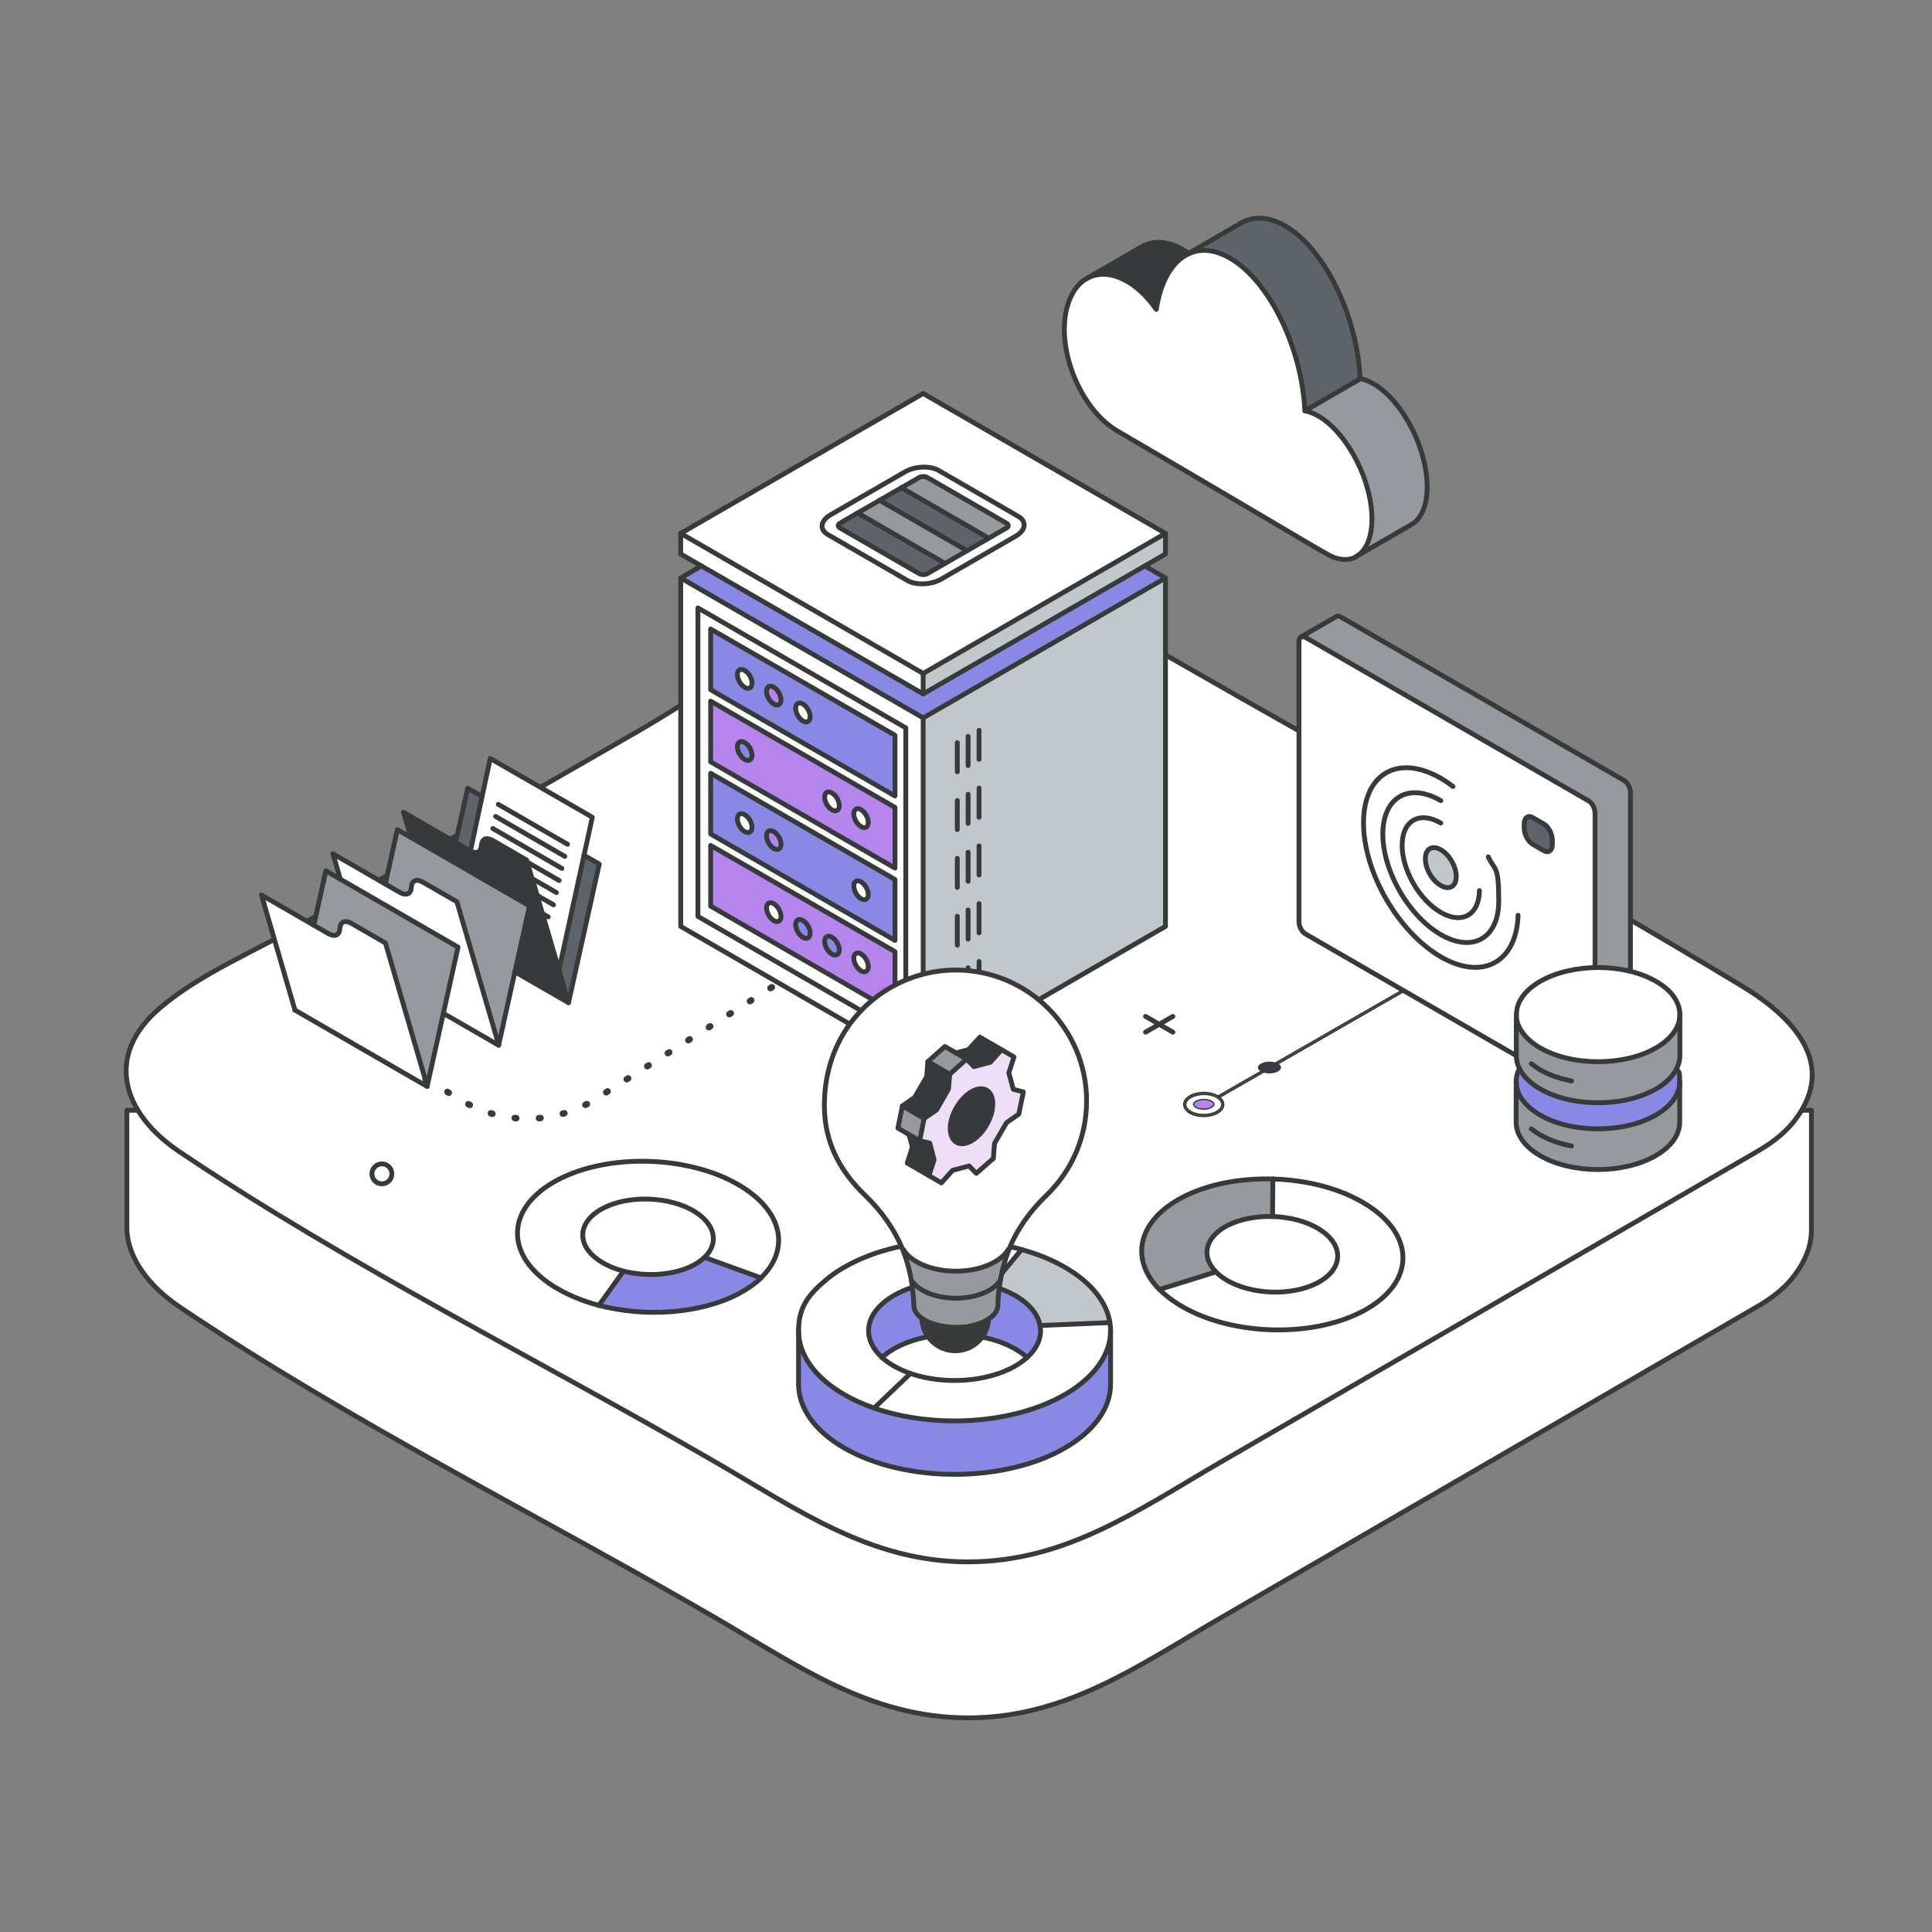 <?xml version="1.0" encoding="UTF-8"?>
<svg id="Layer_1" xmlns="http://www.w3.org/2000/svg" version="1.1" viewBox="0 0 1200 1200">
  <rect x="0" y="0" width="1200" height="1200" fill="#808080" stroke="none"/>
  <!-- Generator: Adobe Illustrator 29.3.1, SVG Export Plug-In . SVG Version: 2.1.0 Build 151)  -->
  <defs>
    <style>
      .st0 {
        fill: #8989e5;
      }

      .st1 {
        fill: #c2c7cc;
      }

      .st2, .st3, .st4, .st5, .st6, .st7 {
        stroke: #373a3a;
      }

      .st2, .st3, .st8, .st9 {
        fill: #fff;
      }

      .st2, .st4, .st6, .st7 {
        stroke-miterlimit: 10;
        stroke-width: .8px;
      }

      .st3, .st10, .st5, .st9, .st11, .st12 {
        stroke-linecap: round;
        stroke-linejoin: round;
      }

      .st3, .st5, .st9, .st12 {
        stroke-width: 3px;
      }

      .st13 {
        fill: #eedef8;
      }

      .st14 {
        fill: #969a9e;
      }

      .st10 {
        stroke-dasharray: 1 14.1;
      }

      .st10, .st5, .st11, .st12 {
        fill: none;
      }

      .st10, .st9, .st11, .st12 {
        stroke: #3a3a3a;
      }

      .st10, .st11 {
        stroke-width: 4px;
      }

      .st4, .st15 {
        fill: #b584ed;
      }

      .st16 {
        fill: #373a3a;
      }

      .st6 {
        fill: #515151;
      }

      .st7 {
        fill: #373b42;
      }

      .st17 {
        fill: #5f646b;
      }
    </style>
  </defs>
  <g>
    <path class="st9" d="M78.8,689.6v74.5h0c1,17.8,13.6,34.8,33.1,47.9,105.6,71.1,222.6,129.1,332.7,193,50.8,29.5,95.9,62,156.7,62s105.9-32.5,156.7-62c110.9-64.3,221.8-128.7,332.7-193,8-4.5,16.1-10.4,22-17.5,8.8-10.7,12.4-20.9,12.4-30.4h0v-74.5H78.8Z"/>
    <path class="st9" d="M1091.1,715.4c-111,64.3-222,128.6-333,192.8-50.9,29.5-96,61.9-156.8,61.9s-105.9-32.5-156.8-61.9c-110.2-63.8-227.3-121.8-333-192.8-34.6-23.2-47.5-59-12.3-89.2,25.1-21.5,59.7-35.6,88-51.9,69.6-40,139.1-79.9,208.7-119.9,57.5-33.1,119.4-83.1,188.3-88.9,52.7-4.5,92.5,14.1,136.8,39.6,120.2,69.1,242.3,135.7,361,207.4,31.5,19,61.1,49,31.2,85.3-5.9,7.1-14,13-22,17.5h0Z"/>
  </g>
  <g>
    <g>
      <path class="st8" d="M346.5,732.9c-32.4,17-33.6,46.7-2.6,66.2,8.2,5.1,17.8,9.1,28.1,11.8l15.3-21.3c-5.2-1.3-10-3.3-14-5.9-15.5-9.8-14.9-24.6,1.3-33.1,16.2-8.5,41.9-7.5,57.4,2.3,12.8,8.1,14.6,19.6,5.7,28.2l35,12.7c17.8-17.1,14.1-40.2-11.4-56.3-31-19.6-82.3-21.6-114.7-4.6h0Z"/>
      <path class="st0" d="M387.2,789.6l-15.3,21.3c28.7,7.5,62.8,5.3,86.7-7.2,5.6-3,10.3-6.3,14.1-9.9l-35-12.7c-1.9,1.8-4.2,3.5-7,5-11.9,6.3-29,7.4-43.4,3.6h-.1Z"/>
    </g>
    <g>
      <path class="st5" d="M472.6,793.7c17.8-17.1,14.1-40.2-11.4-56.3-31-19.6-82.3-21.6-114.7-4.6-32.4,17-33.6,46.7-2.6,66.2,8.2,5.1,17.8,9.1,28.1,11.8,28.7,7.5,62.8,5.3,86.7-7.2,5.6-3,10.3-6.3,14.1-9.9h-.2Z"/>
      <path class="st5" d="M437.6,781c8.9-8.6,7-20.1-5.7-28.2-15.5-9.8-41.2-10.8-57.4-2.3-16.2,8.5-16.8,23.4-1.3,33.1,4.1,2.6,8.9,4.6,14,5.9,14.4,3.7,31.4,2.6,43.4-3.6,2.8-1.5,5.2-3.2,7-5h0Z"/>
      <line class="st5" x1="472.6" y1="793.7" x2="437.6" y2="781"/>
      <polyline class="st5" points="387.2 789.6 371.9 810.9 371.9 810.9"/>
    </g>
  </g>
  <g>
    <g>
      <path class="st14" d="M734.2,743.7c-27.7,14.6-32.6,38.4-14,57.2l35-10.9c-9.3-9.4-6.8-21.3,7-28.6,7.9-4.2,18.1-6,28.2-5.7l.2-23.4c-20.3-.6-40.6,3.2-56.4,11.5h0Z"/>
      <path class="st8" d="M755.2,790l-35,10.9c3.1,3.2,6.9,6.2,11.4,9,31,19.6,82.3,21.6,114.7,4.6s33.6-46.7,2.6-66.2c-15.8-10-37-15.4-58.3-16l-.2,23.4c10.6.3,21.2,3,29.2,8,15.5,9.8,14.9,24.6-1.3,33.2-16.2,8.5-41.9,7.5-57.4-2.3-2.2-1.4-4.1-2.9-5.7-4.5h0Z"/>
    </g>
    <g>
      <path class="st5" d="M720.2,800.9c3.1,3.2,6.9,6.2,11.4,9,31,19.6,82.3,21.6,114.7,4.6s33.6-46.7,2.6-66.2c-15.8-10-37-15.4-58.3-16-20.3-.6-40.6,3.2-56.4,11.5-27.7,14.6-32.6,38.4-14,57.2h0Z"/>
      <path class="st5" d="M755.2,790c1.6,1.6,3.5,3.1,5.7,4.5,15.5,9.8,41.2,10.8,57.4,2.3s16.8-23.4,1.3-33.2c-7.9-5-18.5-7.7-29.2-8-10.1-.3-20.3,1.6-28.2,5.7-13.9,7.3-16.3,19.2-7,28.6h0Z"/>
      <line class="st5" x1="790.6" y1="732.2" x2="790.4" y2="755.6"/>
      <line class="st5" x1="755.2" y1="790" x2="720.2" y2="800.9"/>
    </g>
  </g>
  <g>
    <g>
      <path class="st8" d="M674.8,173c-5.5,3.2-9.8,9.2-12.1,18-6.8,26.4,8.7,63.3,31.2,76.5,135,79,130.5,77.5,136.5,79.2,4.7,1.3,8.8.8,12.2-1.1h0c8.2-4.8,11.8-18.4,8.3-36.3-5-25.4-23.1-51-40.3-54.2-1.9-39.2-22.1-80.8-46.6-94.9-10.3-5.9-19.8-6.2-27.5-1.7-9.1,5.2-15.7,17-18.2,33.6-13.5-19.5-31.3-26.1-43.4-19.1h-.1Z"/>
      <path class="st16" d="M709.2,153.1l-34.4,19.9c12.1-7,29.8-.4,43.4,19.1,2.5-16.6,9.1-28.3,18.2-33.6l2-1.2c-10.3-7.4-21-8.9-29.2-4.2Z"/>
      <path class="st17" d="M763.9,160.3c24.5,14.2,44.7,55.7,46.6,94.9l34.4-19.9c-1.9-39.2-22-80.8-46.6-94.9-10.3-5.9-19.8-6.2-27.5-1.7l-32.3,18.7h0l-2,1.2c7.7-4.5,17.2-4.2,27.5,1.7h-.1Z"/>
      <path class="st14" d="M810.5,255.2c17.2,3.2,35.3,28.8,40.3,54.2,3.5,17.9,0,31.5-8.3,36.2l34.4-19.9c8.2-4.7,11.8-18.3,8.3-36.3-5-25.4-23.1-51-40.3-54.2l-34.4,19.9h0Z"/>
    </g>
    <g>
      <path class="st5" d="M842.5,345.6c8.2-4.7,11.8-18.3,8.3-36.2-5-25.4-23.1-51-40.3-54.2-1.9-39.2-22.1-80.8-46.6-94.9-10.3-5.9-19.8-6.2-27.5-1.7-9.1,5.3-15.7,17-18.2,33.6-13.5-19.5-31.3-26.1-43.4-19.1-5.5,3.2-9.8,9.2-12.1,18-6.8,26.4,8.7,63.3,31.2,76.5,135,79,130.5,77.5,136.5,79.2,4.7,1.3,8.8.8,12.2-1.1h-.1Z"/>
      <path class="st5" d="M738.4,157.4c-10.3-7.4-21-8.9-29.2-4.2l-34.4,19.9"/>
      <path class="st5" d="M738.5,157.4h0"/>
      <path class="st5" d="M736.4,158.5l2-1.2h0l32.3-18.7c7.7-4.5,17.2-4.2,27.5,1.7,24.6,14.2,44.7,55.7,46.6,94.9,17.2,3.2,35.3,28.8,40.3,54.2,3.5,17.9,0,31.5-8.3,36.3l-34.4,19.9h0"/>
      <line class="st5" x1="810.5" y1="255.2" x2="844.9" y2="235.3"/>
    </g>
  </g>
  <g>
    <g>
      <path class="st0" d="M689.8,826.6v33.2c0,14.3-9.5,28.6-28.4,39.6-37.8,21.8-99.2,21.8-137,0-18.9-10.9-28.4-25.3-28.4-39.6v-33.2c0,14.3,9.5,28.6,28.4,39.6,5.7,3.3,12,6.1,18.6,8.4,37.2,12.9,86.3,10.1,118.4-8.4,18.9-10.9,28.4-25.3,28.4-39.6h0Z"/>
      <path class="st8" d="M689.3,821.5c.3,1.7.4,3.4.4,5.1,0,14.3-9.5,28.6-28.4,39.6-32.1,18.5-81.2,21.3-118.4,8.4l22.5-21.4c20.5,7.1,47.5,5.5,65.2-4.7,2.8-1.6,5.3-3.4,7.3-5.3,6.6-6,9.3-13,8-19.9l43.3-1.8h.1Z"/>
      <path class="st1" d="M689.3,821.5l-43.3,1.8c-1.2-6.8-6.4-13.4-15.4-18.5-4.4-2.6-9.5-4.6-14.8-6h0l18.7-22.6c9.7,2.7,18.8,6.3,26.9,11,16.7,9.6,26,21.9,28,34.4h-.1Z"/>
      <path class="st0" d="M646,823.3c1.3,6.8-1.4,13.9-8,19.9-2.1-1.9-4.5-3.6-7.3-5.3-20.9-12.1-54.7-12.1-75.6,0-2.8,1.6-5.3,3.4-7.3,5.3-11.5-10.4-11.1-23.8,1-34,1.8-1.5,3.9-3,6.3-4.4,16.4-9.5,40.9-11.5,60.8-6,5.4,1.5,10.4,3.5,14.8,6,9,5.2,14.1,11.8,15.4,18.5h-.1Z"/>
      <path class="st8" d="M634.5,776.1l-18.7,22.6h0c-19.9-5.5-44.4-3.4-60.8,6.1-2.4,1.4-4.5,2.8-6.3,4.4-12.1,10.2-12.5,23.7-1,34,2.1,1.9,4.5,3.6,7.3,5.3,3.2,1.8,6.7,3.4,10.4,4.7l-22.5,21.4c-6.6-2.3-12.9-5.1-18.6-8.4-18.9-10.9-28.4-25.3-28.4-39.6s5.7-22.1,17-31.6c3.3-2.8,7.1-5.5,11.4-7.9,29.8-17.2,74.2-20.9,110.2-11h0Z"/>
    </g>
    <g>
      <path class="st5" d="M547.7,843.2c2.1-1.9,4.5-3.6,7.3-5.3,20.9-12.1,54.7-12.1,75.6,0,2.8,1.6,5.3,3.4,7.3,5.3"/>
      <path class="st5" d="M634.5,776.1c9.7,2.7,18.8,6.3,26.9,11,16.7,9.6,26,21.9,28,34.4.3,1.7.4,3.4.4,5.1,0,14.3-9.5,28.6-28.4,39.6-32.1,18.5-81.2,21.3-118.4,8.4-6.6-2.3-12.9-5.1-18.6-8.4-18.9-10.9-28.4-25.3-28.4-39.6s5.7-22.1,17-31.6c3.3-2.8,7.1-5.5,11.4-7.9,29.8-17.2,74.2-20.8,110.2-11h-.1Z"/>
      <path class="st5" d="M615.8,798.7c5.4,1.5,10.4,3.5,14.8,6,9,5.2,14.1,11.8,15.4,18.5,1.3,6.8-1.4,13.9-8,19.9-2.1,1.9-4.5,3.6-7.3,5.3-17.7,10.2-44.7,11.8-65.2,4.7-3.7-1.3-7.2-2.9-10.4-4.7-2.8-1.6-5.3-3.4-7.3-5.3-11.4-10.4-11.1-23.8,1-34,1.8-1.5,3.9-3,6.3-4.4,16.4-9.5,40.9-11.5,60.8-6h0Z"/>
      <polyline class="st5" points="615.8 798.7 634.5 776.1 634.5 776.1"/>
      <path class="st5" d="M689.8,826.6v33.2c0,14.3-9.5,28.6-28.4,39.6-37.8,21.8-99.2,21.8-137,0-18.9-10.9-28.4-25.3-28.4-39.6"/>
      <line class="st5" x1="496" y1="826.6" x2="496" y2="859.7"/>
      <line class="st5" x1="646" y1="823.3" x2="689.3" y2="821.5"/>
      <line class="st5" x1="565.5" y1="853.1" x2="542.9" y2="874.6"/>
    </g>
  </g>
  <g>
    <path class="st6" d="M743.2,689.7h.3l153.6-88.3c.3-.2.4-.6.2-.9-.2-.3-.6-.4-.9-.2l-153.6,88.3c-.3.2-.4.6-.2.9,0,.2.3.3.6.3h0Z"/>
    <g>
      <g>
        <g>
          <path class="st2" d="M756,690.8c4.6-2.7,4.7-7,0-9.6-4.6-2.7-12.1-2.7-16.7,0-4.6,2.7-4.7,7,0,9.6,4.6,2.7,12.1,2.7,16.7,0Z"/>
          <path class="st6" d="M739,691.4c-2.4-1.4-3.8-3.3-3.8-5.4s1.4-4,3.8-5.4c4.8-2.8,12.6-2.8,17.3,0,2.4,1.4,3.8,3.3,3.8,5.4s-1.4,4-3.8,5.4c-2.4,1.4-5.5,2.1-8.7,2.1s-6.3-.7-8.7-2.1h.1ZM739.7,681.7c-2,1.2-3.2,2.7-3.2,4.3s1.1,3.1,3.1,4.3c4.4,2.6,11.6,2.6,16.1,0,2-1.2,3.2-2.7,3.2-4.3s-1.1-3.1-3.1-4.3c-2.2-1.3-5.1-1.9-8-1.9s-5.8.6-8,1.9h0Z"/>
        </g>
        <path class="st4" d="M747.7,682.9c-1.8,0-3.6.4-4.8,1.1-1,.6-1.6,1.3-1.6,1.9s.6,1.3,1.5,1.9c1.2.7,3,1.1,4.8,1.1s3.5-.4,4.8-1.1c1-.6,1.6-1.3,1.6-1.9s-.6-1.3-1.5-1.9c-1.2-.7-3-1.1-4.8-1.1Z"/>
      </g>
      <path class="st7" d="M788.5,659.8c-1.9,0-3.8.4-5.1,1.2-1.1.6-1.7,1.4-1.7,2.1s.6,1.4,1.7,2c1.3.8,3.2,1.2,5.1,1.2s3.8-.4,5.1-1.2c1.1-.6,1.7-1.4,1.7-2.1s-.6-1.4-1.7-2c-1.3-.8-3.2-1.2-5.1-1.2Z"/>
    </g>
  </g>
  <g>
    <g>
      <path class="st8" d="M986.8,681.7l-176.1-101.7c-2.1-1.3-3.9-4.6-3.9-7.4v-173.8c0-1.6.5-2.7,1.3-3.1h0c.7-.4,1.5-.3,2.5.2l176.1,101.7c2.2,1.3,3.9,4.6,3.9,7.4v173.8c0,1.5-.5,2.5-1.2,3.1h-.2c-.7.5-1.6.5-2.6,0h.2ZM952,507.8c-2.9-1.7-5.3,0-5.3,4v2.5c0,3.9,2.4,8.4,5.3,10.1l6.9,4c2.9,1.7,5.3,0,5.3-4v-2.5c0-3.9-2.4-8.4-5.3-10.1l-6.9-4h0ZM904.5,544.4c0-6.1-4.3-13.6-9.6-16.6-5.3-3.1-9.6-.6-9.6,5.6s4.3,13.6,9.6,16.6c5.3,3.1,9.6.6,9.6-5.6Z"/>
      <path class="st17" d="M946.7,511.8c0-3.9,2.4-5.7,5.3-4l6.9,4c2.9,1.7,5.3,6.2,5.3,10.1v2.5c0,3.9-2.4,5.7-5.3,4l-6.9-4c-2.9-1.7-5.3-6.2-5.3-10.1v-2.5Z"/>
      <path class="st1" d="M894.9,527.8c5.3,3.1,9.6,10.5,9.6,16.6s-4.3,8.6-9.6,5.6c-5.3-3.1-9.6-10.5-9.6-16.6s4.3-8.6,9.6-5.6Z"/>
      <path class="st14" d="M810.7,395.8c-.9-.5-1.8-.6-2.5-.2l21.9-12.7c.7-.4,1.6-.4,2.5.2l176.2,101.7c2.1,1.2,3.9,4.6,3.9,7.4v173.8c0,1.6-.5,2.7-1.3,3.1l-21.8,12.6c.7-.5,1.2-1.6,1.2-3.1v-173.8c0-2.9-1.7-6.2-3.9-7.4l-176.1-101.7h-.1Z"/>
    </g>
    <g>
      <path class="st5" d="M808.2,395.6c.7-.4,1.5-.3,2.5.2l176.1,101.7c2.2,1.3,3.9,4.6,3.9,7.4v173.8c0,1.5-.5,2.5-1.2,3.1"/>
      <path class="st5" d="M989.4,681.9c-.7.4-1.6.4-2.6-.2l-176.1-101.7c-2.1-1.3-3.9-4.6-3.9-7.4v-173.8c0-1.6.5-2.7,1.3-3.1"/>
      <path class="st5" d="M808.1,395.6l22-12.7c.7-.4,1.6-.4,2.5.2l176.2,101.7c2.1,1.2,3.9,4.6,3.9,7.4v173.8c0,1.6-.5,2.7-1.3,3.1l-22,12.7"/>
      <path class="st5" d="M904.5,544.4c0-6.1-4.3-13.6-9.6-16.6-5.3-3.1-9.6-.6-9.6,5.6s4.3,13.6,9.6,16.6c5.3,3.1,9.6.6,9.6-5.6Z"/>
      <path class="st5" d="M894.9,511.2c-13.3-7.7-24-1.5-24,13.9s10.7,33.9,24,41.6c13.1,7.6,23.8,1.6,24-13.5"/>
      <path class="st5" d="M894.9,497.3c-19.9-11.5-36-2.2-36,20.8s16.1,50.9,36,62.4,36,2.2,36-20.8-2.4-18.4-6.5-27.5"/>
      <path class="st5" d="M902.5,488.5c-2.5-1.9-5-3.6-7.6-5.1-26.5-15.3-48-2.9-48,27.7s21.5,67.8,48,83.2c25.9,15,47.1,3.4,48-25.8"/>
      <path class="st5" d="M958.9,528.4l-6.9-4c-2.9-1.7-5.3-6.2-5.3-10.1v-2.5c0-3.9,2.4-5.7,5.3-4l6.9,4c2.9,1.7,5.3,6.2,5.3,10.1v2.5c0,3.9-2.4,5.7-5.3,4Z"/>
    </g>
  </g>
  <g id="server">
    <g>
      <path class="st14" d="M1028.3,676.4c-19.8,11.4-51.9,11.4-71.8,0-6.3-3.6-10.6-8-12.9-12.6-1.3-2.6-2-5.4-2-8.1v-25c0,1.3.2,2.5.5,3.8s.8,2.5,1.4,3.7h0c2.3,4.7,6.6,9.1,13,12.8,19.8,11.4,51.9,11.4,71.8,0,9.9-5.7,14.9-13.2,14.9-20.7v25.4c0,2.7-.6,5.4-2,8.1-2.3,4.6-6.6,9-12.9,12.6Z"/>
      <path class="st14" d="M1028.3,717.9c-19.8,11.5-51.9,11.5-71.8,0-6.3-3.6-10.6-8-12.9-12.6-1.3-2.6-2-5.4-2-8.1v-25c0,7.4,5.1,14.7,14.8,20.4,19.8,11.4,51.9,11.4,71.8,0,9.9-5.7,14.9-13.2,14.9-20.7v25.3c0,2.8-.6,5.5-2,8.1-2.3,4.6-6.6,9-12.9,12.6h0Z"/>
      <path class="st0" d="M941.8,671.9c0-2.7.6-5.5,2-8.1,2.3,4.6,6.6,9,12.9,12.6,19.8,11.4,51.9,11.4,71.8,0,6.3-3.6,10.6-8,12.9-12.6,1.3,2.7,2,5.4,2,8.1,0,7.5-4.9,15-14.9,20.7-19.8,11.4-51.9,11.4-71.8,0-9.8-5.6-14.7-13-14.8-20.4v-.3h-.1Z"/>
      <path class="st8" d="M1028.3,651c-19.8,11.4-51.9,11.4-71.8,0-6.4-3.7-10.7-8.1-13-12.8h0c-.6-1.3-1-2.5-1.4-3.8-.3-1.3-.5-2.5-.5-3.8v-.4c0-7.5,4.9-15,14.8-20.7,19.8-11.4,51.9-11.4,71.8,0,9.9,5.7,14.9,13.2,14.9,20.7s-4.9,15-14.9,20.7h0Z"/>
    </g>
    <g>
      <path class="st5" d="M941.8,672.2c0,7.4,5.1,14.7,14.8,20.4,19.8,11.4,51.9,11.4,71.8,0,9.9-5.7,14.9-13.2,14.9-20.7s-.6-5.5-2-8.1"/>
      <path class="st5" d="M943.7,663.7c-1.3,2.7-2,5.4-2,8.1v25.3c0,2.8.6,5.5,2,8.1,2.3,4.6,6.6,9,12.9,12.6,19.8,11.5,51.9,11.5,71.8,0,6.3-3.6,10.6-8,12.9-12.6,1.3-2.6,2-5.4,2-8.1v-25.3"/>
      <path class="st5" d="M941.8,630.6c0,1.3.2,2.5.5,3.8s.8,2.5,1.4,3.7h0c2.3,4.7,6.6,9.1,13,12.8,19.8,11.4,51.9,11.4,71.8,0,9.9-5.7,14.9-13.2,14.9-20.7s-4.9-15-14.9-20.7c-19.8-11.4-51.9-11.4-71.8,0-9.9,5.7-14.9,13.2-14.8,20.7"/>
      <path class="st5" d="M941.8,630.3v25.4c0,2.7.6,5.4,2,8.1,2.3,4.6,6.6,9,12.9,12.6,19.8,11.4,51.9,11.4,71.8,0,6.3-3.6,10.6-8,12.9-12.6,1.3-2.6,2-5.4,2-8.1v-25.4"/>
      <path class="st5" d="M951.1,660.7c1.6,1.3,3.4,2.5,5.4,3.7,5.7,3.3,12.4,5.6,19.6,7"/>
      <path class="st5" d="M951.1,701.1c1.6,1.3,3.4,2.5,5.4,3.7,5.7,3.3,12.4,5.6,19.6,7"/>
    </g>
  </g>
  <g>
    <g>
      <polygon class="st17" points="372.2 536.7 353.1 622.8 347.2 602.5 362.7 531.2 372.2 536.7"/>
      <path class="st8" d="M337,567.5l-9.7-33.4-20.7-12c-4.3-2.5-7.2-1.3-7.4,3-.2,4.1-2.9,5.4-6.9,3.3l12.3-57.4,63.3,36.6-20.7,94.9-10.2-35.1h0Z"/>
      <path class="st16" d="M337,567.5l16.1,55.3-33.2-19.2,9.1-40.9-73.7-42.6-4.6-15.6s41.4,23.9,41.5,24c4,2.1,6.6.8,6.9-3.3.3-4.3,3.2-5.5,7.4-3l20.7,12,9.7,33.4h0Z"/>
      <path class="st14" d="M328.9,562.7l-19.2,86.5-26-89.1-20.8-12c-4.3-2.5-7.2-1.3-7.5,3s-3.2,5.5-7.5,3l-8.7-5,7.5-33.8,82.1,47.4h.1Z"/>
      <path class="st8" d="M283.7,560.1l26,89.1-34.3-19.8,9.1-41.1-73.2-42.2-4.6-15.8,41.2,23.8c4.3,2.5,7.2,1.3,7.5-3s3.2-5.5,7.5-3l20.8,12Z"/>
      <path class="st17" d="M299.4,494.7l-7.3,33.7c-.2,0-.4-.2-.6-.3l-8.6-5,7.5-33.6,8.9,5.2h.1Z"/>
      <path class="st14" d="M284.5,588.3l-19.2,86.5-26-89.1-20.8-12c-4.3-2.5-7.2-1.3-7.5,3s-3.2,5.5-7.5,3l-8.7-5,7.5-33.8,82.1,47.4h.1Z"/>
      <path class="st8" d="M239.3,585.7l26,89.1-82.1-47.4-20.8-71.5,41.2,23.8c4.3,2.5,7.2,1.3,7.5-3s3.2-5.5,7.5-3l20.8,12h0Z"/>
    </g>
    <g>
      <path class="st5" d="M183.2,627.4l-20.8-71.5,41.2,23.8c4.3,2.5,7.2,1.3,7.5-3s3.2-5.5,7.5-3l20.8,12,26,89.1"/>
      <polyline class="st5" points="194.9 574.7 202.4 540.9 284.5 588.3 265.3 674.8 183.2 627.4"/>
      <path class="st5" d="M211.4,546.1l-4.6-15.8,41.2,23.8c4.3,2.5,7.2,1.3,7.5-3s3.2-5.5,7.5-3l20.8,12,26,89.1"/>
      <polyline class="st5" points="239.3 549.1 246.8 515.3 328.9 562.7 309.7 649.2 275.4 629.4"/>
      <line class="st5" x1="347.2" y1="602.5" x2="353.1" y2="622.8"/>
      <line class="st5" x1="333.6" y1="556.1" x2="347.2" y2="602.5"/>
      <line class="st5" x1="330.7" y1="545.8" x2="333.6" y2="556.1"/>
      <path class="st5" d="M255.2,520.1l-4.6-15.6s41.4,23.9,41.5,24c4,2.1,6.6.8,6.9-3.3.3-4.3,3.2-5.5,7.4-3l20.7,12,3.4,11.7"/>
      <polyline class="st5" points="362.7 531.2 372.2 536.7 353.1 622.8 319.8 603.6"/>
      <polyline class="st5" points="283 523.2 290.5 489.6 299.4 494.7"/>
      <polyline class="st5" points="292.2 528.5 304.5 471.1 367.9 507.6 347.2 602.5"/>
      <line class="st5" x1="309.5" y1="499.6" x2="352.5" y2="524.4"/>
      <line class="st5" x1="307.8" y1="507.1" x2="350.8" y2="531.9"/>
      <line class="st5" x1="306.1" y1="514.6" x2="349" y2="539.4"/>
      <line class="st5" x1="327.7" y1="535.6" x2="347.3" y2="546.9"/>
      <line class="st5" x1="330.7" y1="545.8" x2="345.6" y2="554.4"/>
      <line class="st5" x1="333.6" y1="556.1" x2="343.8" y2="562"/>
      <line class="st5" x1="337" y1="567.5" x2="340.5" y2="569.5"/>
    </g>
  </g>
  <g>
    <line class="st11" x1="264.4" y1="670.4" x2="264.8" y2="670.7"/>
    <path class="st10" d="M277.9,678.2l9.8,5.9c24.7,14.3,55.1,14.3,79.9,0l223.3-141.6"/>
    <line class="st11" x1="597.3" y1="538.7" x2="597.8" y2="538.5"/>
  </g>
  <g>
    <g>
      <polygon class="st1" points="723.9 331.3 723.9 344.1 573.4 431 573.4 418.3 723.9 331.3"/>
      <path class="st8" d="M723.9,331.3l-150.6,86.9-150.6-86.9,150.6-86.9,150.6,86.9ZM630.9,333c6.3-3.7,7-9.2,1.5-12.3l-49.2-28.4c-5.5-3.2-15-2.8-21.3.9l-46.1,26.6c-6.3,3.7-7,9.2-1.5,12.3l49.2,28.4c5.5,3.2,15,2.8,21.3-.9l46.1-26.6Z"/>
      <polygon class="st1" points="723.9 359 723.9 575.4 573.4 662.4 573.4 445.9 723.9 359"/>
      <polygon class="st0" points="723.9 359 573.4 445.9 422.8 359 435.7 351.5 573.4 431 711.1 351.5 723.9 359"/>
      <path class="st8" d="M632.4,320.7c5.5,3.2,4.8,8.7-1.5,12.3l-46.1,26.6c-6.3,3.6-15.9,4-21.3.9l-49.2-28.4c-5.5-3.2-4.8-8.7,1.5-12.3l46.1-26.6c6.3-3.6,15.9-4,21.3-.9l49.2,28.4ZM625.1,327.8c1.4-.8,1.4-2.1,0-2.9l-49.2-28.4c-1.4-.8-3.7-.8-5.1,0l-49.2,28.4c-1.4.8-1.4,2.1,0,2.9l49.2,28.4c1.4.8,3.7.8,5.1,0l49.2-28.4Z"/>
      <path class="st14" d="M625.1,324.9c1.4.8,1.4,2.1,0,2.9l-11,6.4-54.2-31.3,11-6.4c1.4-.8,3.7-.8,5.1,0l49.2,28.4h0Z"/>
      <polygon class="st17" points="614 334.2 600.5 342 546.2 310.7 559.8 302.9 614 334.2"/>
      <polygon class="st14" points="600.5 342 586.9 349.9 532.7 318.6 546.2 310.7 600.5 342"/>
      <path class="st17" d="M586.9,349.9l-11,6.4c-1.4.8-3.7.8-5.1,0l-49.2-28.4c-1.4-.8-1.4-2.1,0-2.9l11-6.4,54.2,31.3h0Z"/>
      <polygon class="st8" points="573.4 418.3 573.4 431 422.8 344.1 422.8 331.3 573.4 418.3"/>
      <path class="st8" d="M573.4,445.9v216.4l-150.6-86.9v-216.5l150.6,86.9h0ZM562.6,643.8v-191.7l-129.2-74.6v191.7l129.2,74.5h0Z"/>
      <path class="st8" d="M562.6,452.1v191.7l-129.2-74.5v-191.7l129.2,74.6h0ZM555.9,628.9v-37.7l-114.4-66.1v37.7l114.4,66.1ZM555.9,584.1v-37.7l-114.4-66.1v37.7l114.4,66.1h0ZM555.9,539.2v-37.7l-114.4-66.1v37.7l114.4,66.1ZM555.9,494.4v-37.7l-114.4-66.1v37.7l114.4,66.1Z"/>
      <path class="st15" d="M555.9,591.1v37.7l-114.4-66.1v-37.7l114.4,66.1ZM539.3,600.4c0-2.9-2-6.4-4.5-7.9-2.5-1.4-4.5-.3-4.5,2.6s2,6.4,4.5,7.9c2.5,1.4,4.5.3,4.5-2.6ZM521.3,590c0-2.9-2-6.4-4.6-7.9-2.5-1.4-4.5-.3-4.5,2.6s2,6.4,4.5,7.9c2.5,1.4,4.6.3,4.6-2.6ZM503.2,579.6c0-2.9-2-6.4-4.5-7.9-2.5-1.4-4.5-.3-4.5,2.6s2,6.4,4.5,7.9,4.5.3,4.5-2.6ZM485.1,569.2c0-2.9-2-6.4-4.5-7.9-2.5-1.4-4.5-.3-4.5,2.6s2,6.4,4.5,7.9c2.5,1.4,4.5.3,4.5-2.6Z"/>
      <path class="st0" d="M555.9,546.3v37.7l-114.4-66.1v-37.7l114.4,66.1ZM539.3,555.6c0-2.9-2-6.4-4.5-7.9-2.5-1.4-4.5-.3-4.5,2.6s2,6.4,4.5,7.9c2.5,1.4,4.5.3,4.5-2.6ZM485.1,524.4c0-2.9-2-6.4-4.5-7.9-2.5-1.4-4.5-.3-4.5,2.6s2,6.4,4.5,7.9c2.5,1.4,4.5.3,4.5-2.6ZM467.1,513.9c0-2.9-2-6.4-4.6-7.9-2.5-1.4-4.5-.3-4.5,2.6s2,6.4,4.5,7.9c2.5,1.4,4.6.3,4.6-2.6h0Z"/>
      <path class="st15" d="M555.9,501.5v37.7l-114.4-66.1v-37.7l114.4,66.1ZM539.3,510.8c0-2.9-2-6.4-4.5-7.9s-4.5-.3-4.5,2.6,2,6.4,4.5,7.9c2.5,1.5,4.5.3,4.5-2.6h0ZM521.3,500.4c0-2.9-2-6.4-4.6-7.9-2.5-1.5-4.5-.3-4.5,2.6s2,6.4,4.5,7.9,4.6.3,4.6-2.6ZM467.1,469.1c0-2.9-2-6.4-4.6-7.9-2.5-1.4-4.5-.3-4.5,2.6s2,6.4,4.5,7.9c2.5,1.4,4.6.3,4.6-2.6Z"/>
      <path class="st0" d="M555.9,456.7v37.7l-114.4-66.1v-37.7l114.4,66.1ZM503.2,445.2c0-2.9-2-6.4-4.5-7.9s-4.5-.3-4.5,2.6,2,6.4,4.5,7.9c2.5,1.4,4.5.3,4.5-2.6ZM485.1,434.7c0-2.9-2-6.4-4.5-7.9s-4.5-.3-4.5,2.6,2,6.4,4.5,7.9,4.5.3,4.5-2.6ZM467.1,424.3c0-2.9-2-6.4-4.6-7.9-2.5-1.5-4.5-.3-4.5,2.6s2,6.4,4.5,7.9,4.6.3,4.6-2.6Z"/>
      <path class="st8" d="M534.8,503c2.5,1.4,4.5,5,4.5,7.9s-2,4.1-4.5,2.6c-2.5-1.4-4.5-5-4.5-7.9s2-4.1,4.5-2.6Z"/>
      <path class="st8" d="M534.8,547.8c2.5,1.4,4.5,5,4.5,7.9s-2,4.1-4.5,2.6-4.5-5-4.5-7.9,2-4.1,4.5-2.6Z"/>
      <path class="st8" d="M534.8,592.6c2.5,1.5,4.5,5,4.5,7.9s-2,4.1-4.5,2.6c-2.5-1.4-4.5-5-4.5-7.9s2-4.1,4.5-2.6Z"/>
      <path class="st8" d="M516.7,492.5c2.5,1.4,4.6,5,4.6,7.9s-2,4.1-4.6,2.6c-2.5-1.4-4.5-5-4.5-7.9s2-4.1,4.5-2.6Z"/>
      <path class="st0" d="M516.7,582.1c2.5,1.5,4.6,5,4.6,7.9s-2,4.1-4.6,2.6c-2.5-1.4-4.5-5-4.5-7.9s2-4.1,4.5-2.6Z"/>
      <path class="st8" d="M498.7,437.3c2.5,1.4,4.5,5,4.5,7.9s-2,4.1-4.5,2.6c-2.5-1.4-4.5-5-4.5-7.9s2-4.1,4.5-2.6Z"/>
      <path class="st0" d="M498.7,571.7c2.5,1.5,4.5,5,4.5,7.9s-2,4.1-4.5,2.6-4.5-5-4.5-7.9,2-4.1,4.5-2.6Z"/>
      <path class="st15" d="M480.6,426.9c2.5,1.4,4.5,5,4.5,7.9s-2,4.1-4.5,2.6c-2.5-1.4-4.5-5-4.5-7.9s2-4.1,4.5-2.6Z"/>
      <path class="st15" d="M480.6,516.5c2.5,1.5,4.5,5,4.5,7.9s-2,4.1-4.5,2.6-4.5-5-4.5-7.9,2-4.1,4.5-2.6Z"/>
      <path class="st8" d="M480.6,561.3c2.5,1.5,4.5,5,4.5,7.9s-2,4.1-4.5,2.6c-2.5-1.4-4.5-5-4.5-7.9s2-4.1,4.5-2.6Z"/>
      <path class="st8" d="M462.5,416.5c2.5,1.4,4.6,5,4.6,7.9s-2,4.1-4.6,2.6c-2.5-1.4-4.5-5-4.5-7.9s2-4.1,4.5-2.6Z"/>
      <path class="st0" d="M462.5,461.3c2.5,1.4,4.6,5,4.6,7.9s-2,4.1-4.6,2.6c-2.5-1.5-4.5-5-4.5-7.9s2-4.1,4.5-2.6Z"/>
      <path class="st8" d="M462.5,506.1c2.5,1.5,4.6,5,4.6,7.9s-2,4.1-4.6,2.6c-2.5-1.4-4.5-5-4.5-7.9s2-4.1,4.5-2.6h0Z"/>
    </g>
    <g>
      <polyline class="st5" points="711.1 351.5 723.9 359 573.4 445.9 422.8 359 435.7 351.5"/>
      <line class="st5" x1="573.4" y1="445.9" x2="573.4" y2="662.4"/>
      <polyline class="st5" points="422.8 359 422.8 575.4 573.4 662.4 723.9 575.4 723.9 359"/>
      <polygon class="st5" points="433.5 569.2 433.5 377.6 562.6 452.1 562.6 643.8 433.5 569.2"/>
      <polygon class="st5" points="441.4 390.7 555.9 456.7 555.9 494.4 441.4 428.4 441.4 390.7"/>
      <polygon class="st5" points="723.9 331.3 573.4 418.3 422.8 331.3 573.4 244.4 723.9 331.3"/>
      <path class="st5" d="M514.3,332.1l49.2,28.4c5.5,3.2,15,2.8,21.3-.9l46.1-26.6c6.3-3.7,7-9.2,1.5-12.3l-49.2-28.4c-5.5-3.2-15-2.8-21.3.9l-46.1,26.6c-6.3,3.7-7,9.2-1.5,12.3Z"/>
      <path class="st5" d="M532.7,318.6l-11,6.4c-1.4.8-1.4,2.1,0,2.9l49.2,28.4c1.4.8,3.7.8,5.1,0l49.2-28.4c1.4-.8,1.4-2.1,0-2.9l-49.2-28.4c-1.4-.8-3.7-.8-5.1,0l-38.2,22Z"/>
      <line class="st5" x1="614" y1="334.2" x2="559.8" y2="302.9"/>
      <line class="st5" x1="600.5" y1="342" x2="546.2" y2="310.7"/>
      <line class="st5" x1="586.9" y1="349.9" x2="532.7" y2="318.6"/>
      <polyline class="st5" points="723.9 331.3 723.9 344.1 573.4 431 422.8 344.1 422.8 331.3"/>
      <line class="st5" x1="573.4" y1="418.3" x2="573.4" y2="431"/>
      <path class="st5" d="M467.1,424.3c0-2.9-2-6.4-4.6-7.9-2.5-1.5-4.5-.3-4.5,2.6s2,6.4,4.5,7.9,4.6.3,4.6-2.6Z"/>
      <path class="st5" d="M485.1,434.7c0-2.9-2-6.4-4.5-7.9s-4.5-.3-4.5,2.6,2,6.4,4.5,7.9,4.5.3,4.5-2.6Z"/>
      <path class="st5" d="M503.2,445.2c0-2.9-2-6.4-4.5-7.9s-4.5-.3-4.5,2.6,2,6.4,4.5,7.9c2.5,1.4,4.5.3,4.5-2.6Z"/>
      <polygon class="st5" points="441.4 435.5 555.9 501.5 555.9 539.2 441.4 473.2 441.4 435.5"/>
      <path class="st5" d="M467.1,469.1c0-2.9-2-6.4-4.6-7.9-2.5-1.4-4.5-.3-4.5,2.6s2,6.4,4.5,7.9c2.5,1.4,4.6.3,4.6-2.6Z"/>
      <path class="st5" d="M521.3,500.4c0-2.9-2-6.4-4.6-7.9-2.5-1.5-4.5-.3-4.5,2.6s2,6.4,4.5,7.9,4.6.3,4.6-2.6Z"/>
      <path class="st5" d="M539.3,510.8c0-2.9-2-6.4-4.5-7.9s-4.5-.3-4.5,2.6,2,6.4,4.5,7.9c2.5,1.5,4.5.3,4.5-2.6h0Z"/>
      <polygon class="st5" points="441.4 480.3 555.9 546.3 555.9 584.1 441.4 518 441.4 480.3"/>
      <path class="st5" d="M467.1,513.9c0-2.9-2-6.4-4.6-7.9-2.5-1.4-4.5-.3-4.5,2.6s2,6.4,4.5,7.9c2.5,1.4,4.6.3,4.6-2.6h0Z"/>
      <path class="st5" d="M485.1,524.4c0-2.9-2-6.4-4.5-7.9-2.5-1.4-4.5-.3-4.5,2.6s2,6.4,4.5,7.9c2.5,1.4,4.5.3,4.5-2.6Z"/>
      <path class="st5" d="M539.3,555.6c0-2.9-2-6.4-4.5-7.9-2.5-1.4-4.5-.3-4.5,2.6s2,6.4,4.5,7.9c2.5,1.4,4.5.3,4.5-2.6Z"/>
      <polygon class="st5" points="441.4 525.1 555.9 591.1 555.9 628.9 441.4 562.8 441.4 525.1"/>
      <path class="st5" d="M485.1,569.2c0-2.9-2-6.4-4.5-7.9-2.5-1.4-4.5-.3-4.5,2.6s2,6.4,4.5,7.9c2.5,1.4,4.5.3,4.5-2.6Z"/>
      <path class="st5" d="M503.2,579.6c0-2.9-2-6.4-4.5-7.9-2.5-1.4-4.5-.3-4.5,2.6s2,6.4,4.5,7.9,4.5.3,4.5-2.6Z"/>
      <path class="st5" d="M521.3,590c0-2.9-2-6.4-4.6-7.9-2.5-1.4-4.5-.3-4.5,2.6s2,6.4,4.5,7.9c2.5,1.4,4.6.3,4.6-2.6Z"/>
      <path class="st5" d="M539.3,600.4c0-2.9-2-6.4-4.5-7.9-2.5-1.4-4.5-.3-4.5,2.6s2,6.4,4.5,7.9c2.5,1.4,4.5.3,4.5-2.6Z"/>
      <line class="st5" x1="594.6" y1="461.3" x2="594.6" y2="479.4"/>
      <line class="st5" x1="601.3" y1="457.4" x2="601.3" y2="475.5"/>
      <line class="st5" x1="608.1" y1="453.6" x2="608.1" y2="471.6"/>
      <line class="st5" x1="594.6" y1="497.2" x2="594.6" y2="515.3"/>
      <line class="st5" x1="601.3" y1="493.3" x2="601.3" y2="511.4"/>
      <line class="st5" x1="608.1" y1="489.5" x2="608.1" y2="507.6"/>
      <line class="st5" x1="594.6" y1="533.1" x2="594.6" y2="551.2"/>
      <line class="st5" x1="601.3" y1="529.3" x2="601.3" y2="547.4"/>
      <line class="st5" x1="608.1" y1="525.4" x2="608.1" y2="543.5"/>
      <line class="st5" x1="594.6" y1="569.1" x2="594.6" y2="587.1"/>
      <line class="st5" x1="601.3" y1="565.2" x2="601.3" y2="583.3"/>
      <line class="st5" x1="608.1" y1="561.3" x2="608.1" y2="579.4"/>
      <line class="st5" x1="594.6" y1="605" x2="594.6" y2="623.1"/>
      <line class="st5" x1="601.3" y1="601.1" x2="601.3" y2="619.2"/>
      <line class="st5" x1="608.1" y1="597.2" x2="608.1" y2="615.3"/>
    </g>
  </g>
  <g>
    <g>
      <g>
        <path class="st8" d="M674.9,683.9c0,23.1-9.6,43.9-25,58.7-10,9.6-18.2,20.9-23.3,33.7l-.5-.2c-1.6,2.8-4.4,5.4-8.2,7.6-13.4,7.8-35.2,7.8-48.7,0-3.8-2.2-6.6-4.8-8.2-7.6h-.3c-5.1-12.7-13.3-24-23.3-33.6-15.4-14.8-25-35.6-25-58.7,0-44.9,36.4-81.3,81.3-81.3s81.3,36.4,81.3,81.3h0Z"/>
        <path class="st14" d="M626.2,776.1l.5.2c-.7,1.6-1.2,3.2-1.8,4.9-1.3,4-2.4,8.1-3.2,12.3h0c0,.5-.2,1.1-.3,1.6-1.4,2.3-3.7,4.6-7,6.4-11.4,6.6-30,6.6-41.4,0-3.3-1.9-5.6-4.1-7-6.4,0-.5-.2-1.1-.3-1.6h0c-.8-4.2-1.9-8.3-3.2-12.3-.5-1.7-1.1-3.3-1.8-4.9h.3c1.6,2.6,4.4,5.2,8.2,7.4,13.4,7.8,35.2,7.8,48.7,0,3.8-2.2,6.6-4.8,8.2-7.6h0Z"/>
        <path class="st14" d="M621.4,795c-.9,5.2-1.4,10.4-1.6,15.8,0,3-1.9,6-5.8,8.5-.6.4-1.2.7-1.9,1.1-2.5,1.3-5.5,2.3-8.6,3s-6.5,1-9.8,1c-6.7,0-13.4-1.3-18.5-4-.9-.5-1.8-1-2.5-1.5-3.4-2.4-5.1-5.2-5.1-8.1,0-5.3-.7-10.6-1.6-15.8,1.4,2.4,3.7,4.6,7,6.4,11.4,6.6,30,6.6,41.4,0,3.2-1.9,5.6-4.1,7-6.4h0Z"/>
        <path class="st16" d="M614,819.3c-.5,11-9.6,19.7-20.7,19.7s-20.4-8.9-20.7-20.1c.8.5,1.6,1,2.5,1.5,5.1,2.6,11.8,4,18.5,4s6.7-.3,9.8-1,6.1-1.6,8.6-3c.7-.3,1.3-.7,1.9-1.1h.1Z"/>
      </g>
      <g>
        <path class="st12" d="M626.6,776.2c5.1-12.8,13.3-24.1,23.3-33.7,15.4-14.8,25-35.6,25-58.7,0-44.9-36.4-81.3-81.3-81.3-28.5,0-55.5,15.4-70,40-8.7,14.7-12.4,32.1-11.4,49.1,1.2,20.4,10.7,37,25.2,50.9,10,9.6,18.1,20.9,23.3,33.7.6,1.6,1.2,3.2,1.8,4.9,1.3,4,2.4,8.1,3.2,12.3,0,.5.2,1.1.3,1.6.9,5.2,1.4,10.5,1.6,15.8,0,2.9,1.7,5.7,5.1,8.1.8.5,1.6,1,2.5,1.5,5.1,2.6,11.8,4,18.5,4s6.7-.3,9.8-1,6.1-1.6,8.6-3c.7-.3,1.3-.7,1.9-1.1,3.8-2.5,5.8-5.5,5.8-8.5,0-5.3.7-10.6,1.6-15.8,0-.5.2-1.1.3-1.6.8-4.2,1.9-8.3,3.2-12.3.5-1.6,1.1-3.3,1.8-4.9Z"/>
        <path class="st12" d="M621.4,795h0c-1.4,2.3-3.7,4.6-7,6.4-11.4,6.6-30,6.6-41.4,0-3.3-1.9-5.6-4.1-7-6.4"/>
        <path class="st12" d="M626.2,776.1c-1.6,2.8-4.4,5.4-8.2,7.6-13.4,7.8-35.2,7.8-48.7,0-3.8-2.2-6.6-4.8-8.2-7.6"/>
        <path class="st12" d="M614,819.3c-.5,11-9.6,19.7-20.7,19.7s-20.4-8.9-20.7-20.1"/>
      </g>
    </g>
    <g id="cogwheel">
      <g>
        <polygon class="st14" points="600.4 657.8 589.9 667.2 576.3 659.4 586.9 650 593.8 654 600.4 657.8"/>
        <polygon class="st14" points="574 694.7 571.2 708.5 557.7 700.7 560.5 686.9 574 694.7"/>
        <polygon class="st16" points="577.5 710 580.2 720.3 577 730.2 563.5 722.4 566.7 712.4 564.6 704.7 571.2 708.5 577.5 710"/>
        <polygon class="st16" points="622.1 652 615.1 659.8 604.9 662.5 600.4 657.8 593.8 654 601.6 651.9 608.6 644.2 622.1 652"/>
        <polygon class="st16" points="589.9 667.2 589.1 676.5 581.7 689.4 574 694.7 560.5 686.9 568.1 681.6 575.6 668.7 576.3 659.4 589.9 667.2"/>
        <path class="st16" d="M616.6,684.6c.3,4.1-1,9.2-3.8,14.1-2.8,4.9-6.6,8.5-10.3,10.4-3.1,1.5-6.1,1.8-8.4.4-5.2-3-5.2-12.6,0-21.6s13.5-13.8,18.7-10.8c2.3,1.4,3.6,4.1,3.8,7.5h0Z"/>
        <path class="st13" d="M635.6,678.2l-2.8,13.8-7.7,5.3-7.5,13-.7,9.3-10.6,9.4-4.5-4.7-10.2,2.7-7,7.7-7.7-4.5,3.2-9.9-2.7-10.2-6.3-1.5,2.8-13.8,7.6-5.3,7.5-13,.7-9.3,10.6-9.4,4.4,4.7,10.2-2.7,7-7.7,7.7,4.5-3.2,9.9,2.7,10.2,6.3,1.5h.2ZM612.8,698.7c2.8-4.9,4.1-10,3.8-14.1-.2-3.4-1.5-6.1-3.8-7.5-5.2-3-13.5,1.9-18.7,10.8-5.2,8.9-5.2,18.6,0,21.6,2.4,1.4,5.4,1.1,8.4-.4,3.7-1.8,7.5-5.5,10.3-10.4h0Z"/>
      </g>
      <g>
        <polygon class="st5" points="622.1 652 629.8 656.5 626.6 666.4 629.4 676.6 635.6 678.2 632.8 692 625.2 697.3 617.7 710.2 617 719.5 606.4 728.8 601.9 724.2 591.7 726.9 584.7 734.7 577 730.2 580.2 720.3 577.5 710 571.2 708.5 574 694.7 581.7 689.4 589.1 676.5 589.9 667.2 600.4 657.8 604.9 662.5 615.1 659.8 622.1 652"/>
        <path class="st5" d="M616.6,684.6c-.2-3.4-1.5-6.1-3.8-7.5-5.2-3-13.5,1.9-18.7,10.8-5.2,8.9-5.2,18.6,0,21.6,2.4,1.4,5.4,1.1,8.4-.4,3.7-1.8,7.5-5.5,10.3-10.4s4.1-10,3.8-14.1h0Z"/>
        <line class="st5" x1="593.8" y1="654" x2="600.4" y2="657.8"/>
        <polyline class="st5" points="571.2 708.5 557.7 700.7 560.5 686.9 568.1 681.6 575.6 668.7 576.3 659.4 586.9 650 593.8 654"/>
        <line class="st5" x1="576.3" y1="659.4" x2="589.9" y2="667.2"/>
        <line class="st5" x1="560.5" y1="686.9" x2="574" y2="694.7"/>
        <polyline class="st5" points="622.1 652 608.6 644.2 601.6 651.9 593.8 654"/>
        <polyline class="st5" points="564.6 704.7 566.7 712.4 563.5 722.4 577 730.2"/>
      </g>
    </g>
  </g>
  <g>
    <line class="st5" x1="711.5" y1="641.1" x2="728.5" y2="631.3"/>
    <line class="st5" x1="728.5" y1="641.1" x2="711.5" y2="631.3"/>
  </g>
  <circle class="st3" cx="237.2" cy="729.1" r="6.2"/>
</svg>